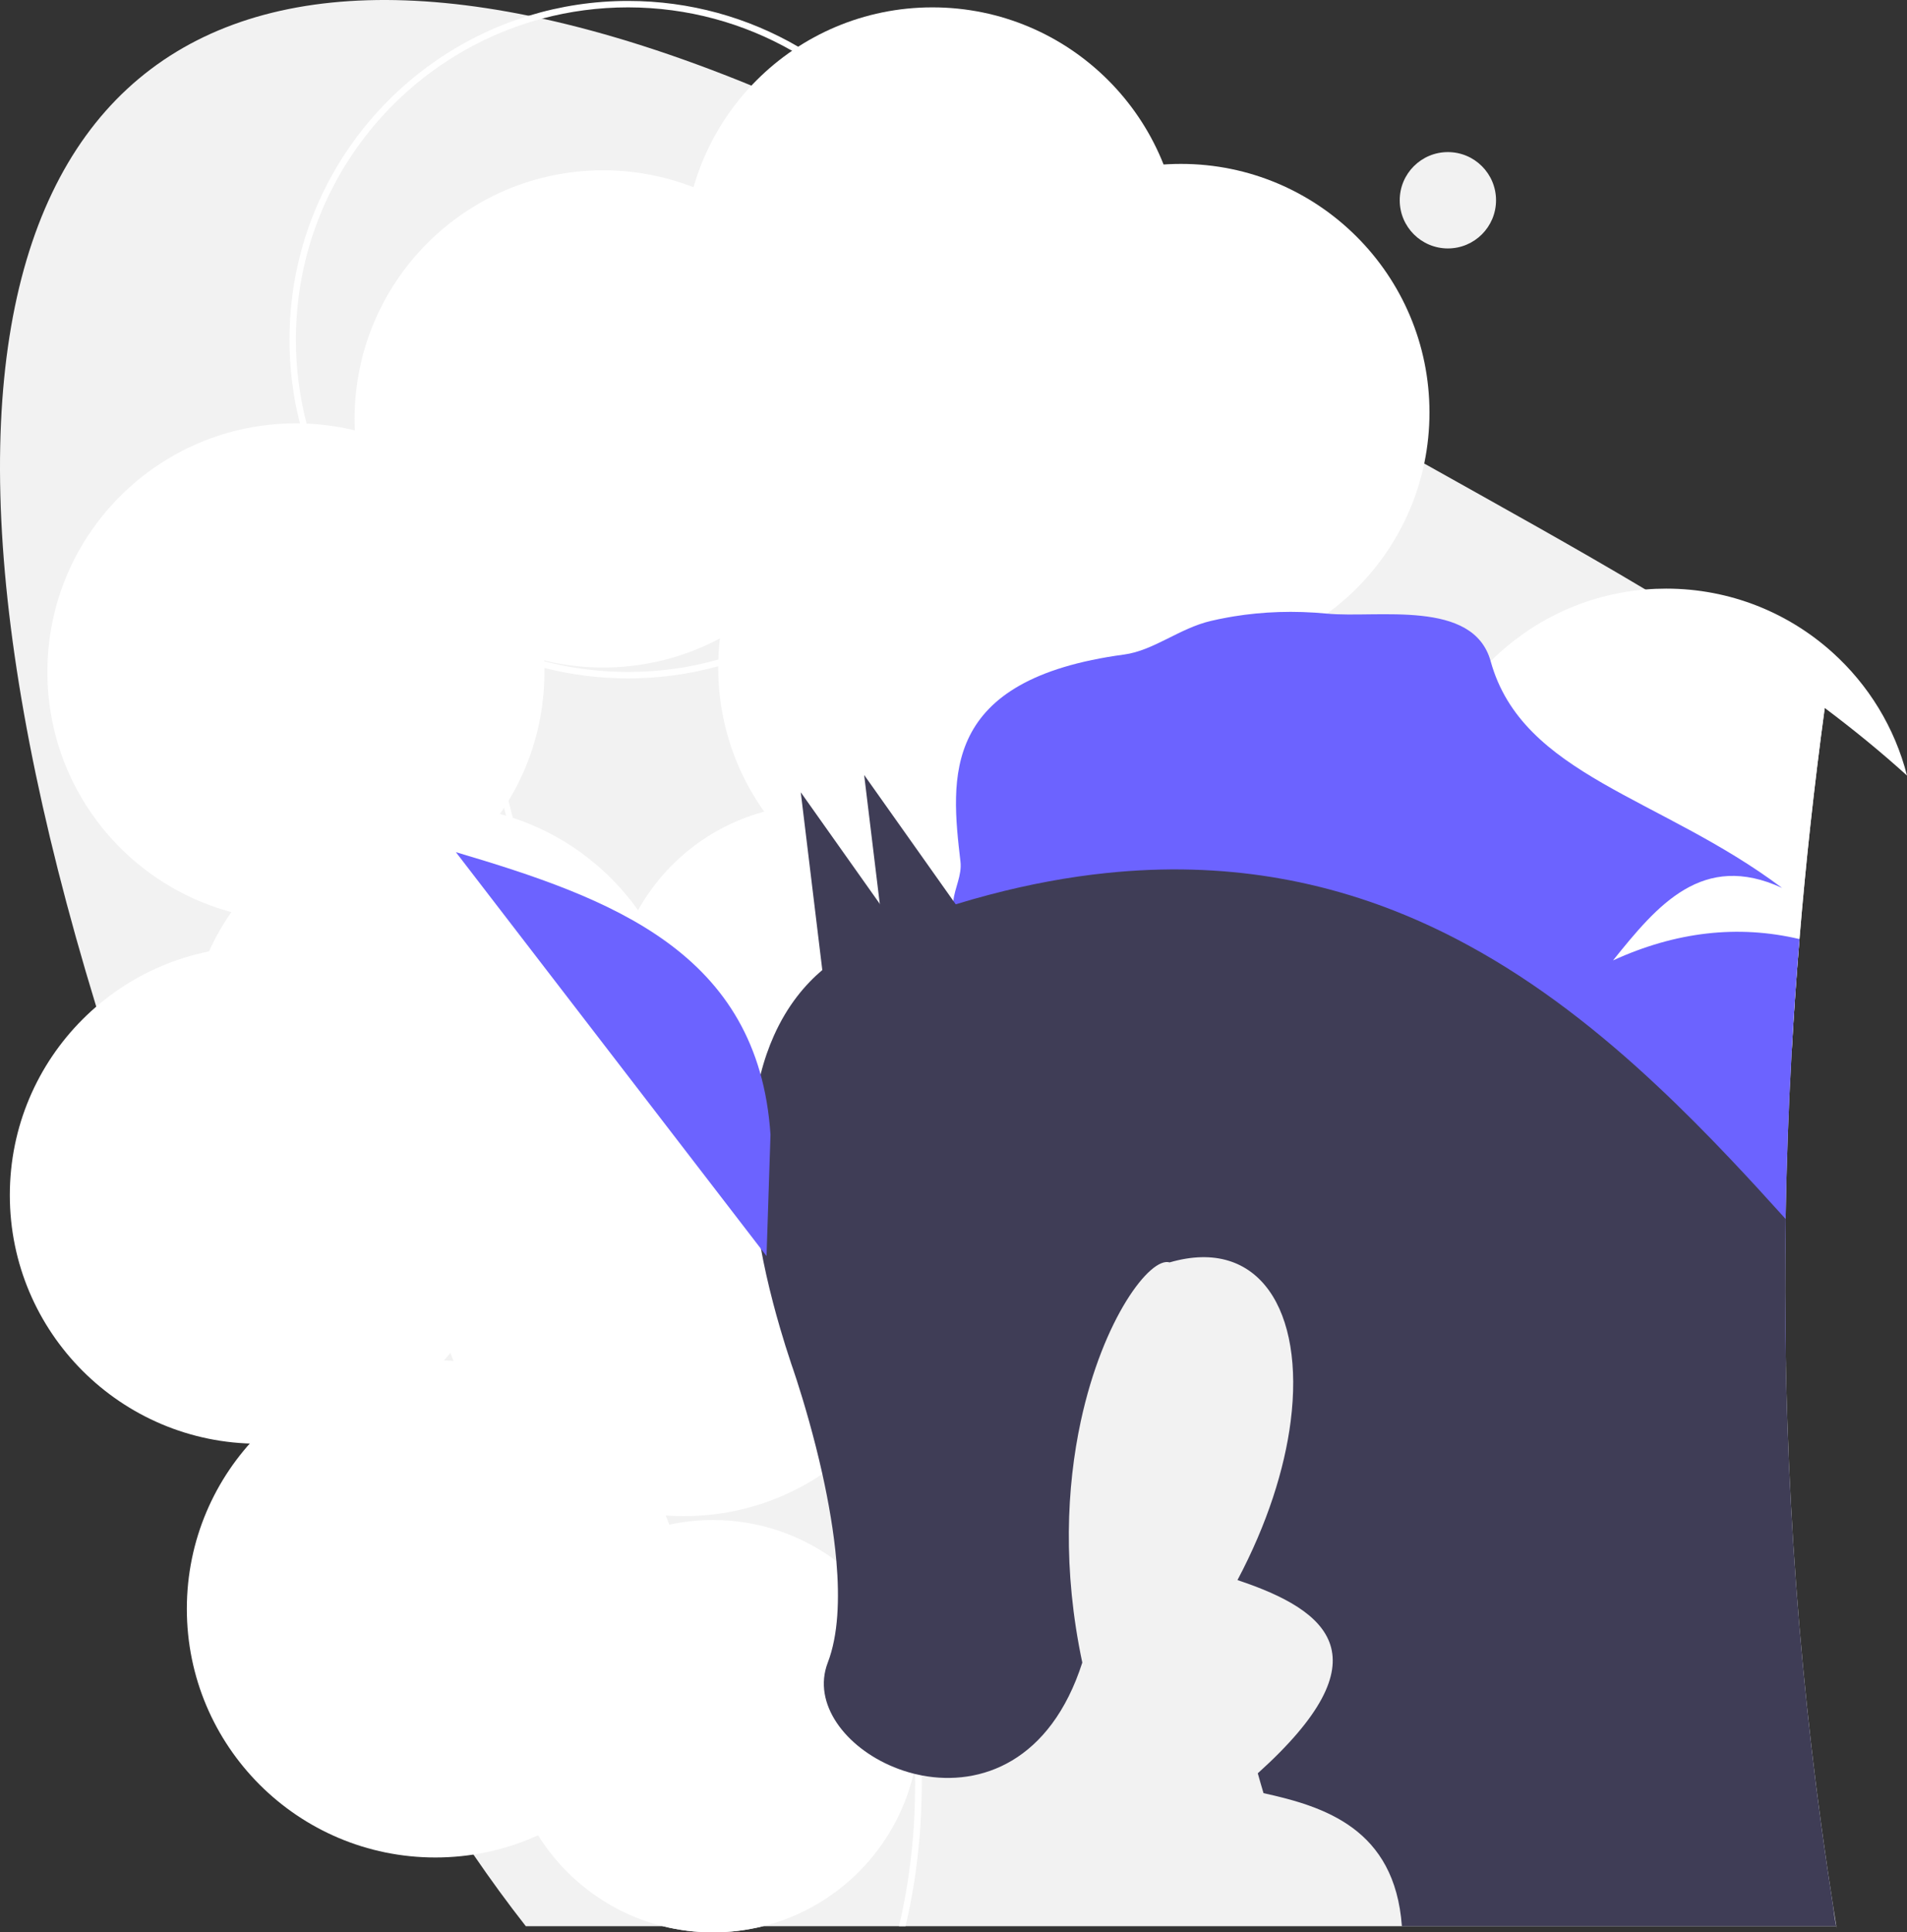 <svg xmlns="http://www.w3.org/2000/svg" xmlns:xlink="http://www.w3.org/1999/xlink" width="676.786" height="685.574" viewBox="0 0 676.786 685.574"><rect x="0" y="0" width="676.786" height="685.574" fill="#333333" stroke="none"/><path d="M651.844,684.284c-.06-.3-.13-.6-.18-.9H270.864c-5.71,1.43-11.68,2.19-17.83,2.19s-12.13-.76-17.83-2.19h-48.6c-6.41-8.17-12.59-16.65-18.58-25.41-4.66-6.82-9.2-13.81-13.63-20.96-23.62-38.1-44.08-80.58-62.86-124.81-.31-.73-.62-1.47-.93-2.2-.81-1.91-1.62-3.83-2.42-5.75-6.8-16.25-13.38-32.71-19.82-49.25-1.55-3.97-3.07-7.91-4.57-11.84v-.01c-.36-.97-.73-1.93-1.09-2.9-11.02-29.15-20.52-56.85-28.55-83.11C-47.676,89.564,23.024-27.946,187.664,5.584c1.58,.32,3.18,.65,4.78,1.01,23.01,5.03,47.8,12.96,74.23,23.78,16.26,6.65,33.15,14.4,50.61,23.25,1.34,.67,2.69,1.36,4.04,2.06,1.36,.7,2.74,1.41,4.12,2.13,12.19,6.34,24.66,13.22,37.39,20.61,0,0,.01,0,.01,.01,16.49,9.57,33.4,20.02,50.74,31.35,1,.66,2.01,1.31,3.02,1.96,19.04,12.34,38.44,23.94,57.83,35.11,.55,.32,1.11,.64,1.67,.96,9.8,5.64,19.6,11.17,29.35,16.64,26.87,15.07,53.36,29.68,78.49,44.69,22.54,13.46,43.99,27.26,63.65,42.04-3.72,27.37-6.71,54.7-8.97,81.99-.06,.74-.12,1.47-.17,2.21-1.03,12.6-1.9,25.21-2.6,37.79-1.11,19.79-1.83,39.55-2.15,59.3-.28,17.25-.25,34.5,.08,51.72,.13,6.69,.31,13.38,.54,20.06,1.27,38.54,4.11,77,8.53,115.38,2.18,18.88,4.74,37.74,7.7,56.58,0,.03,0,.06,.01,.09,.37,2.36,.75,4.72,1.14,7.08,.04,.3,.09,.6,.14,.9Z" fill="#f2f2f2"/><path d="M520.193,661.171l-1.579-1.642c.248-.238,24.901-24.387,34.29-69.509,8.672-41.674,5.727-110.29-57.549-200.516-48.529-69.199-68.168-129.657-58.37-179.694,8.607-43.958,37.883-63.269,38.177-63.458l1.234,1.915c-.286,.185-28.794,19.041-37.19,62.052-9.641,49.392,9.877,109.239,58.014,177.876,28.15,40.141,46.891,79.45,55.699,116.836,7.059,29.96,7.793,58.76,2.184,85.599-9.564,45.758-34.659,70.299-34.911,70.541Z" fill="#f2f2f2"/><path d="M93.692,394.066c-11.069,15.667-21.057,32.07-29.896,49.094-.365-.968-.729-1.937-1.094-2.905,8.675-16.443,18.403-32.309,29.122-47.499,48.137-68.645,67.654-128.484,58.015-177.874-8.397-43.022-36.903-61.878-37.188-62.06l1.23-1.914c.296,.194,29.577,19.506,38.179,63.461,9.798,50.04-9.844,110.493-58.368,179.697Z" fill="#f2f2f2"/><path d="M327.134,629.904c.17,16.66-1.38,32.89-4.66,48.58-.35,1.66-.71,3.29-1.09,4.9h-2.34c.43-1.8,.84-3.64,1.23-5.51,2.88-13.85,4.75-30.05,4.47-48.49-.01-.76-.02-1.53-.04-2.3v-.02c-.34-13.75-1.87-28.73-5.05-44.87-3.92-19.92-10.35-41.62-20.14-65.01-1.78-4.25-3.68-8.56-5.69-12.93-4.94-10.74-10.59-21.82-17.03-33.23v-.01c-8.31-14.73-17.92-30.01-29-45.81-4.1-5.84-8.03-11.64-11.8-17.4-.01,0-.01-.01-.01-.01-.19-.28-.37-.57-.55-.86-.02-.02-.03-.04-.04-.06-4.43-6.77-8.63-13.48-12.59-20.13-.01-.01-.02-.03-.03-.04-3.94-6.59-7.65-13.1-11.13-19.56v-.01c-5.82-10.77-11.02-21.36-15.58-31.75-3.79-8.62-7.15-17.11-10.07-25.45v-.01c-2.15-6.11-4.05-12.15-5.72-18.1-.23-.8-.45-1.61-.66-2.41-.26-.93-.5-1.86-.74-2.79-5.22-20.12-7.72-39.36-7.51-57.53,.02-.84,.03-1.67,.06-2.5,0-.24,0-.48,.02-.72,.27-9.17,1.25-18.05,2.92-26.64,.79-4.04,1.72-7.91,2.77-11.62,13.22-47.01,44.82-67.85,45.16-68.06l1.24,1.91c-.35,.22-32.07,21.19-44.71,68.63v.01c-.83,3.1-1.58,6.31-2.23,9.64-1.73,8.84-2.71,17.94-2.95,27.3-.01,.2-.02,.39-.02,.59v.12c-.01,.3-.01,.59-.02,.89-.01,.49-.01,.99-.02,1.48-.16,17.16,2.13,35.16,6.87,54v.01c.5,2,1.03,4.02,1.59,6.04,1.87,6.78,4.05,13.66,6.55,20.64v.01c2.87,8.05,6.15,16.24,9.84,24.56,4.5,10.13,9.6,20.46,15.31,30.99,1.82,3.34,3.69,6.71,5.63,10.08q0,.01,.01,.02c.55,.97,1.12,1.94,1.68,2.91l.01,.01c4.92,8.49,10.24,17.09,15.94,25.81,0,0,0,.01,.01,.01,2,3.09,4.06,6.18,6.17,9.3,0,0,0,.01,.01,.02,2.11,3.1,4.26,6.23,6.46,9.36,9,12.83,17.23,25.59,24.68,38.27v.01c8.34,14.15,15.7,28.19,22.07,42.08,1.74,3.77,3.4,7.54,4.98,11.29l.01,.01c7.94,18.75,14.05,37.2,18.32,55.31,2.19,9.31,3.9,18.52,5.12,27.64,.01,.02,.02,.05,.01,.07,.52,3.81,.94,7.59,1.27,11.36,.01,.02,.01,.04,.01,.06,.61,6.7,.94,13.34,1,19.91Z" fill="#fff"/><circle cx="214.05" cy="148.62" r="88.201" fill="#fff"/><circle cx="105.017" cy="238.406" r="88.201" fill="#fff"/><circle cx="154.509" cy="373.988" r="88.201" fill="#fff"/><circle cx="242.71" cy="449.709" r="88.201" fill="#fff"/><circle cx="343.088" cy="236.822" r="88.201" fill="#fff"/><circle cx="419.112" cy="146.352" r="88.201" fill="#fff"/><circle cx="330.911" cy="90.814" r="88.201" fill="#fff"/><circle cx="91.687" cy="424.004" r="88.201" fill="#fff"/><circle cx="154.509" cy="570.81" r="88.201" fill="#fff"/><path d="M676.786,275.156c-9.18-8.32-18.94-16.28-29.19-23.97-3.72,27.37-6.71,54.7-8.97,81.99-1.1,13.34-2.03,26.68-2.77,40-13.07,7.67-28.28,12.06-44.53,12.06-1.09,0-2.18-.02-3.27-.06-35.89-1.31-66.3-24.06-78.82-55.82-3.94-10.01-6.11-20.91-6.11-32.32,0-24.39,9.9-46.47,25.9-62.44,14.33-14.29,33.54-23.69,54.92-25.45,2.43-.21,4.89-.31,7.38-.31,22.72,0,43.43,8.59,59.07,22.7,12.69,11.45,22.03,26.54,26.39,43.62Z" fill="#fff"/><path d="M222.914,238.404c-10.29,0-20.27-1.32-29.78-3.79-6.76-1.76-13.28-4.1-19.51-6.98v.12c-.01,.3-.01,.59-.02,.89-.01,.49-.01,.99-.02,1.48,6.27,2.83,12.83,5.13,19.61,6.86,9.51,2.42,19.46,3.7,29.72,3.7,11.08,0,21.8-1.5,31.98-4.31,0-.43,0-.87,.01-1.3,0-.36,.01-.71,.03-1.07-10.18,2.87-20.92,4.4-32.02,4.4Zm0,0c-10.29,0-20.27-1.32-29.78-3.79-6.76-1.76-13.28-4.1-19.51-6.98v.12c-.01,.3-.01,.59-.02,.89-.01,.49-.01,.99-.02,1.48,6.27,2.83,12.83,5.13,19.61,6.86,9.51,2.42,19.46,3.7,29.72,3.7,11.08,0,21.8-1.5,31.98-4.31,0-.43,0-.87,.01-1.3,0-.36,.01-.71,.03-1.07-10.18,2.87-20.92,4.4-32.02,4.4Zm0,0c-10.29,0-20.27-1.32-29.78-3.79-6.76-1.76-13.28-4.1-19.51-6.98v.12c-.01,.3-.01,.59-.02,.89-.01,.49-.01,.99-.02,1.48,6.27,2.83,12.83,5.13,19.61,6.86,9.51,2.42,19.46,3.7,29.72,3.7,11.08,0,21.8-1.5,31.98-4.31,0-.43,0-.87,.01-1.3,0-.36,.01-.71,.03-1.07-10.18,2.87-20.92,4.4-32.02,4.4Zm0,0c-10.29,0-20.27-1.32-29.78-3.79-6.76-1.76-13.28-4.1-19.51-6.98v.12c-.01,.3-.01,.59-.02,.89-.01,.49-.01,.99-.02,1.48,6.27,2.83,12.83,5.13,19.61,6.86,9.51,2.42,19.46,3.7,29.72,3.7,11.08,0,21.8-1.5,31.98-4.31,0-.43,0-.87,.01-1.3,0-.36,.01-.71,.03-1.07-10.18,2.87-20.92,4.4-32.02,4.4Zm0,0c-10.29,0-20.27-1.32-29.78-3.79-6.76-1.76-13.28-4.1-19.51-6.98v.12c-.01,.3-.01,.59-.02,.89-.01,.49-.01,.99-.02,1.48,6.27,2.83,12.83,5.13,19.61,6.86,9.51,2.42,19.46,3.7,29.72,3.7,11.08,0,21.8-1.5,31.98-4.31,0-.43,0-.87,.01-1.3,0-.36,.01-.71,.03-1.07-10.18,2.87-20.92,4.4-32.02,4.4Zm0,0c-10.29,0-20.27-1.32-29.78-3.79-6.76-1.76-13.28-4.1-19.51-6.98v.12c-.01,.3-.01,.59-.02,.89-.01,.49-.01,.99-.02,1.48,6.27,2.83,12.83,5.13,19.61,6.86,9.51,2.42,19.46,3.7,29.72,3.7,11.08,0,21.8-1.5,31.98-4.31,0-.43,0-.87,.01-1.3,0-.36,.01-.71,.03-1.07-10.18,2.87-20.92,4.4-32.02,4.4Zm118.99-134.72v-.01c-2.32-16.62-8.05-32.15-16.46-45.86-2.48-4.07-5.21-7.98-8.16-11.71-9.35-11.85-20.89-21.9-34.01-29.53C265.534,6.244,244.914,.334,222.914,.334c-12.27,0-24.1,1.84-35.25,5.25-49.17,15.06-84.93,60.82-84.93,114.92,0,10.26,1.28,20.21,3.7,29.72,6.77,26.61,22.43,49.68,43.62,65.86,.88,.67,1.76,1.33,2.66,1.97,0,0,.01,0,.01,.01,5.84,4.21,12.07,7.91,18.64,11.03,.74,.35,1.48,.7,2.22,1.03,6.27,2.83,12.83,5.13,19.61,6.86,9.51,2.42,19.46,3.7,29.72,3.7,11.08,0,21.8-1.5,31.98-4.31,25.01-6.88,46.75-21.65,62.39-41.46,3.96-5.01,7.52-10.35,10.64-15.96,2.06-3.67,3.92-7.45,5.58-11.34v-.01c2.59-6.06,4.69-12.38,6.25-18.91v-.01c2.18-9.04,3.33-18.47,3.33-28.18,0-5.71-.4-11.32-1.18-16.82Zm-4.53,45.12v.01c-1.25,5.1-2.84,10.09-4.75,14.9v.02c-2.06,5.23-4.48,10.27-7.24,15.1-2.44,4.29-5.15,8.41-8.1,12.34-15.32,20.43-37.12,35.72-62.35,42.83-10.18,2.87-20.92,4.4-32.02,4.4-10.29,0-20.27-1.32-29.78-3.79-6.76-1.76-13.28-4.1-19.51-6.98-.74-.33-1.47-.68-2.2-1.04-6.83-3.32-13.27-7.27-19.28-11.78,0-.01-.01-.01-.01-.01-.94-.7-1.86-1.42-2.76-2.14-19.59-15.65-34.07-37.4-40.57-62.38-2.47-9.51-3.79-19.49-3.79-29.78,0-54.57,37.09-100.48,87.43-113.91,9.72-2.6,19.93-3.98,30.47-3.98,21.17,.03,41.03,5.62,58.19,15.4,9.23,5.25,17.67,11.71,25.13,19.17,3.98,3.98,7.67,8.23,11.05,12.74,1.4,1.88,2.76,3.8,4.04,5.76,9.99,15.11,16.59,32.66,18.72,51.56l.76,13.26c0,9.76-1.19,19.23-3.43,28.3Zm-114.46,89.6c-10.29,0-20.27-1.32-29.78-3.79-6.76-1.76-13.28-4.1-19.51-6.98v.12c-.01,.3-.01,.59-.02,.89-.01,.49-.01,.99-.02,1.48,6.27,2.83,12.83,5.13,19.61,6.86,9.51,2.42,19.46,3.7,29.72,3.7,11.08,0,21.8-1.5,31.98-4.31,0-.43,0-.87,.01-1.3,0-.36,.01-.71,.03-1.07-10.18,2.87-20.92,4.4-32.02,4.4Zm0,0c-10.29,0-20.27-1.32-29.78-3.79-6.76-1.76-13.28-4.1-19.51-6.98v.12c-.01,.3-.01,.59-.02,.89-.01,.49-.01,.99-.02,1.48,6.27,2.83,12.83,5.13,19.61,6.86,9.51,2.42,19.46,3.7,29.72,3.7,11.08,0,21.8-1.5,31.98-4.31,0-.43,0-.87,.01-1.3,0-.36,.01-.71,.03-1.07-10.18,2.87-20.92,4.4-32.02,4.4Zm0,0c-10.29,0-20.27-1.32-29.78-3.79-6.76-1.76-13.28-4.1-19.51-6.98v.12c-.01,.3-.01,.59-.02,.89-.01,.49-.01,.99-.02,1.48,6.27,2.83,12.83,5.13,19.61,6.86,9.51,2.42,19.46,3.7,29.72,3.7,11.08,0,21.8-1.5,31.98-4.31,0-.43,0-.87,.01-1.3,0-.36,.01-.71,.03-1.07-10.18,2.87-20.92,4.4-32.02,4.4Zm0,0c-10.29,0-20.27-1.32-29.78-3.79-6.76-1.76-13.28-4.1-19.51-6.98v.12c-.01,.3-.01,.59-.02,.89-.01,.49-.01,.99-.02,1.48,6.27,2.83,12.83,5.13,19.61,6.86,9.51,2.42,19.46,3.7,29.72,3.7,11.08,0,21.8-1.5,31.98-4.31,0-.43,0-.87,.01-1.3,0-.36,.01-.71,.03-1.07-10.18,2.87-20.92,4.4-32.02,4.4Zm0,0c-10.29,0-20.27-1.32-29.78-3.79-6.76-1.76-13.28-4.1-19.51-6.98v.12c-.01,.3-.01,.59-.02,.89-.01,.49-.01,.99-.02,1.48,6.27,2.83,12.83,5.13,19.61,6.86,9.51,2.42,19.46,3.7,29.72,3.7,11.08,0,21.8-1.5,31.98-4.31,0-.43,0-.87,.01-1.3,0-.36,.01-.71,.03-1.07-10.18,2.87-20.92,4.4-32.02,4.4Zm0,0c-10.29,0-20.27-1.32-29.78-3.79-6.76-1.76-13.28-4.1-19.51-6.98v.12c-.01,.3-.01,.59-.02,.89-.01,.49-.01,.99-.02,1.48,6.27,2.83,12.83,5.13,19.61,6.86,9.51,2.42,19.46,3.7,29.72,3.7,11.08,0,21.8-1.5,31.98-4.31,0-.43,0-.87,.01-1.3,0-.36,.01-.71,.03-1.07-10.18,2.87-20.92,4.4-32.02,4.4Z" fill="#fff"/><circle cx="290.319" cy="358.581" r="73.143" fill="#fff"/><path d="M326.174,612.424c0,5.01-.5,9.91-1.47,14.64v.02c-.15,.73-.31,1.45-.47,2.17h-.01c-6.25,26.55-26.96,47.52-53.36,54.13-5.71,1.43-11.68,2.19-17.83,2.19s-12.13-.76-17.83-2.19c-18.59-4.65-34.35-16.42-44.23-32.24-7.03-11.23-11.09-24.5-11.09-38.72,0-35.07,24.69-64.38,57.64-71.49,5-1.08,10.19-1.65,15.51-1.65,16.43,0,31.58,5.42,43.79,14.55,9.8,7.34,17.71,17.09,22.83,28.36,2.34,5.14,4.1,10.61,5.19,16.31,.01,.02,.02,.05,.01,.07,.72,3.69,1.15,7.49,1.27,11.36,.01,.02,.01,.04,.01,.06,.03,.81,.04,1.62,.04,2.43Z" fill="#fff"/><path d="M633.706,432.476c-.28,17.25-.25,34.5,.08,51.72l-112.95-58.67-3.77-1.96-155.29-80.66-11.36-5.9h-.01l-22.35-11.61s.11-.07,.35-.21q.01-.02,.02-.02c.36-.22,.98-.58,1.84-1.07,1.73-1,4.46-2.53,8.08-4.45,.43-4.54,3.087-9.083,2.52-13.94-3.475-29.759-7.209-64.693,58.05-73.48,10.591-1.426,19.63-9.32,30.82-11.93,1.91-.45,3.84-.85,5.79-1.2,.78-.15,1.56-.28,2.34-.41,10.35-1.68,21.4-2.1,33.1-.98,17.9,1.71,51.924-5.258,58.06,16.89,11.248,40.6,60.372,48.107,103.42,80.43-28.178-12.996-44.201,6.036-59.98,25.71,22.255-10.17,44.309-12.718,66.16-7.56-1.1,13.34-2.03,26.68-2.77,40-1.11,19.79-1.83,39.55-2.15,59.3Z" fill="#6c63ff"/><path d="M651.664,683.384h-154.14c-2.52-34.68-27.63-42.47-49.11-47.2-.7-2.37-1.39-4.7-2.03-7.04,45.48-40.93,25.6-57.65-7.21-68.55,10.56-19.92,16.71-39.33,18.88-56.34,5-39.17-11.08-65.63-42.96-56.37-6.83-2.08-23.62,19.72-31.53,56.37-5.02,23.31-6.46,52.62,.54,85.61-11.29,35.15-36.02,44.04-56.97,40.04-.8-.16-1.6-.33-2.39-.52-.17-.04-.34-.09-.51-.13h-.01c-2.39-.6-4.71-1.37-6.94-2.28-17.19-7-29.12-22.54-23.51-37.11,3.72-9.68,4.22-22.57,3.05-36.03-.9-10.36-2.8-21.05-4.97-30.87v-.01c-1.51-6.79-3.16-13.16-4.71-18.7-3.37-12.09-6.28-20.23-6.28-20.23-1.49-4.47-2.85-8.79-4.07-13v-.01c-.88-3.01-1.7-5.96-2.45-8.84v-.01c-1.75-6.7-3.17-13.05-4.27-19.08-.97-5.2-1.71-10.16-2.24-14.89-2.17-19.26-.98-34.67,2.09-46.96,1.28-5.11,2.89-9.68,4.72-13.77,4.83-10.83,11.22-18.27,17.19-23.31,5.76-4.86,11.13-7.49,14.35-8.77,1.93-.78,3.09-1.07,3.09-1.07,1.45-.76,2.88-1.5,4.33-2.23h.01c1.23-.62,2.45-1.22,3.67-1.81,.43-.22,.87-.42,1.3-.63,3.28-1.57,6.55-3.06,9.82-4.46q.01-.02,.02-.02c.79-.34,1.58-.67,2.37-1,2.8-1.17,5.6-2.28,8.39-3.33h.01c3.93-1.2,7.82-2.31,11.66-3.32,14.58-3.85,28.52-6.4,41.87-7.78h.01c20.85-2.17,40.27-1.5,58.45,1.42,.89,.14,1.77,.29,2.65,.45,19.89,3.45,38.27,9.62,55.4,17.75,4.02,1.91,7.96,3.92,11.84,6.03,24.75,13.45,46.81,30.89,66.98,49.79,8.98,8.4,17.59,17.09,25.89,25.85,6.78,7.15,13.35,14.34,19.76,21.45-.28,17.25-.25,34.5,.08,51.72,.13,6.69,.31,13.38,.54,20.06,1.27,38.54,4.11,77,8.53,115.38,2.18,18.88,4.74,37.74,7.7,56.58,0,.03,0,.06,.01,.09,.26,2.33,.62,4.69,1.1,7.08Z" fill="#3f3d56"/><polygon points="317.011 360.131 306.686 274.953 350.566 336.9 317.011 360.131" fill="#3f3d56"/><polygon points="294.512 366.267 284.187 281.089 328.067 343.036 294.512 366.267" fill="#3f3d56"/><path d="M272.037,445.638l-110.247-143.301c55.157,16.325,107.392,35.435,111.656,100.262l-1.409,43.039Z" fill="#6c63ff"/><circle cx="513.847" cy="71.051" r="17.09" fill="#f2f2f2"/></svg>